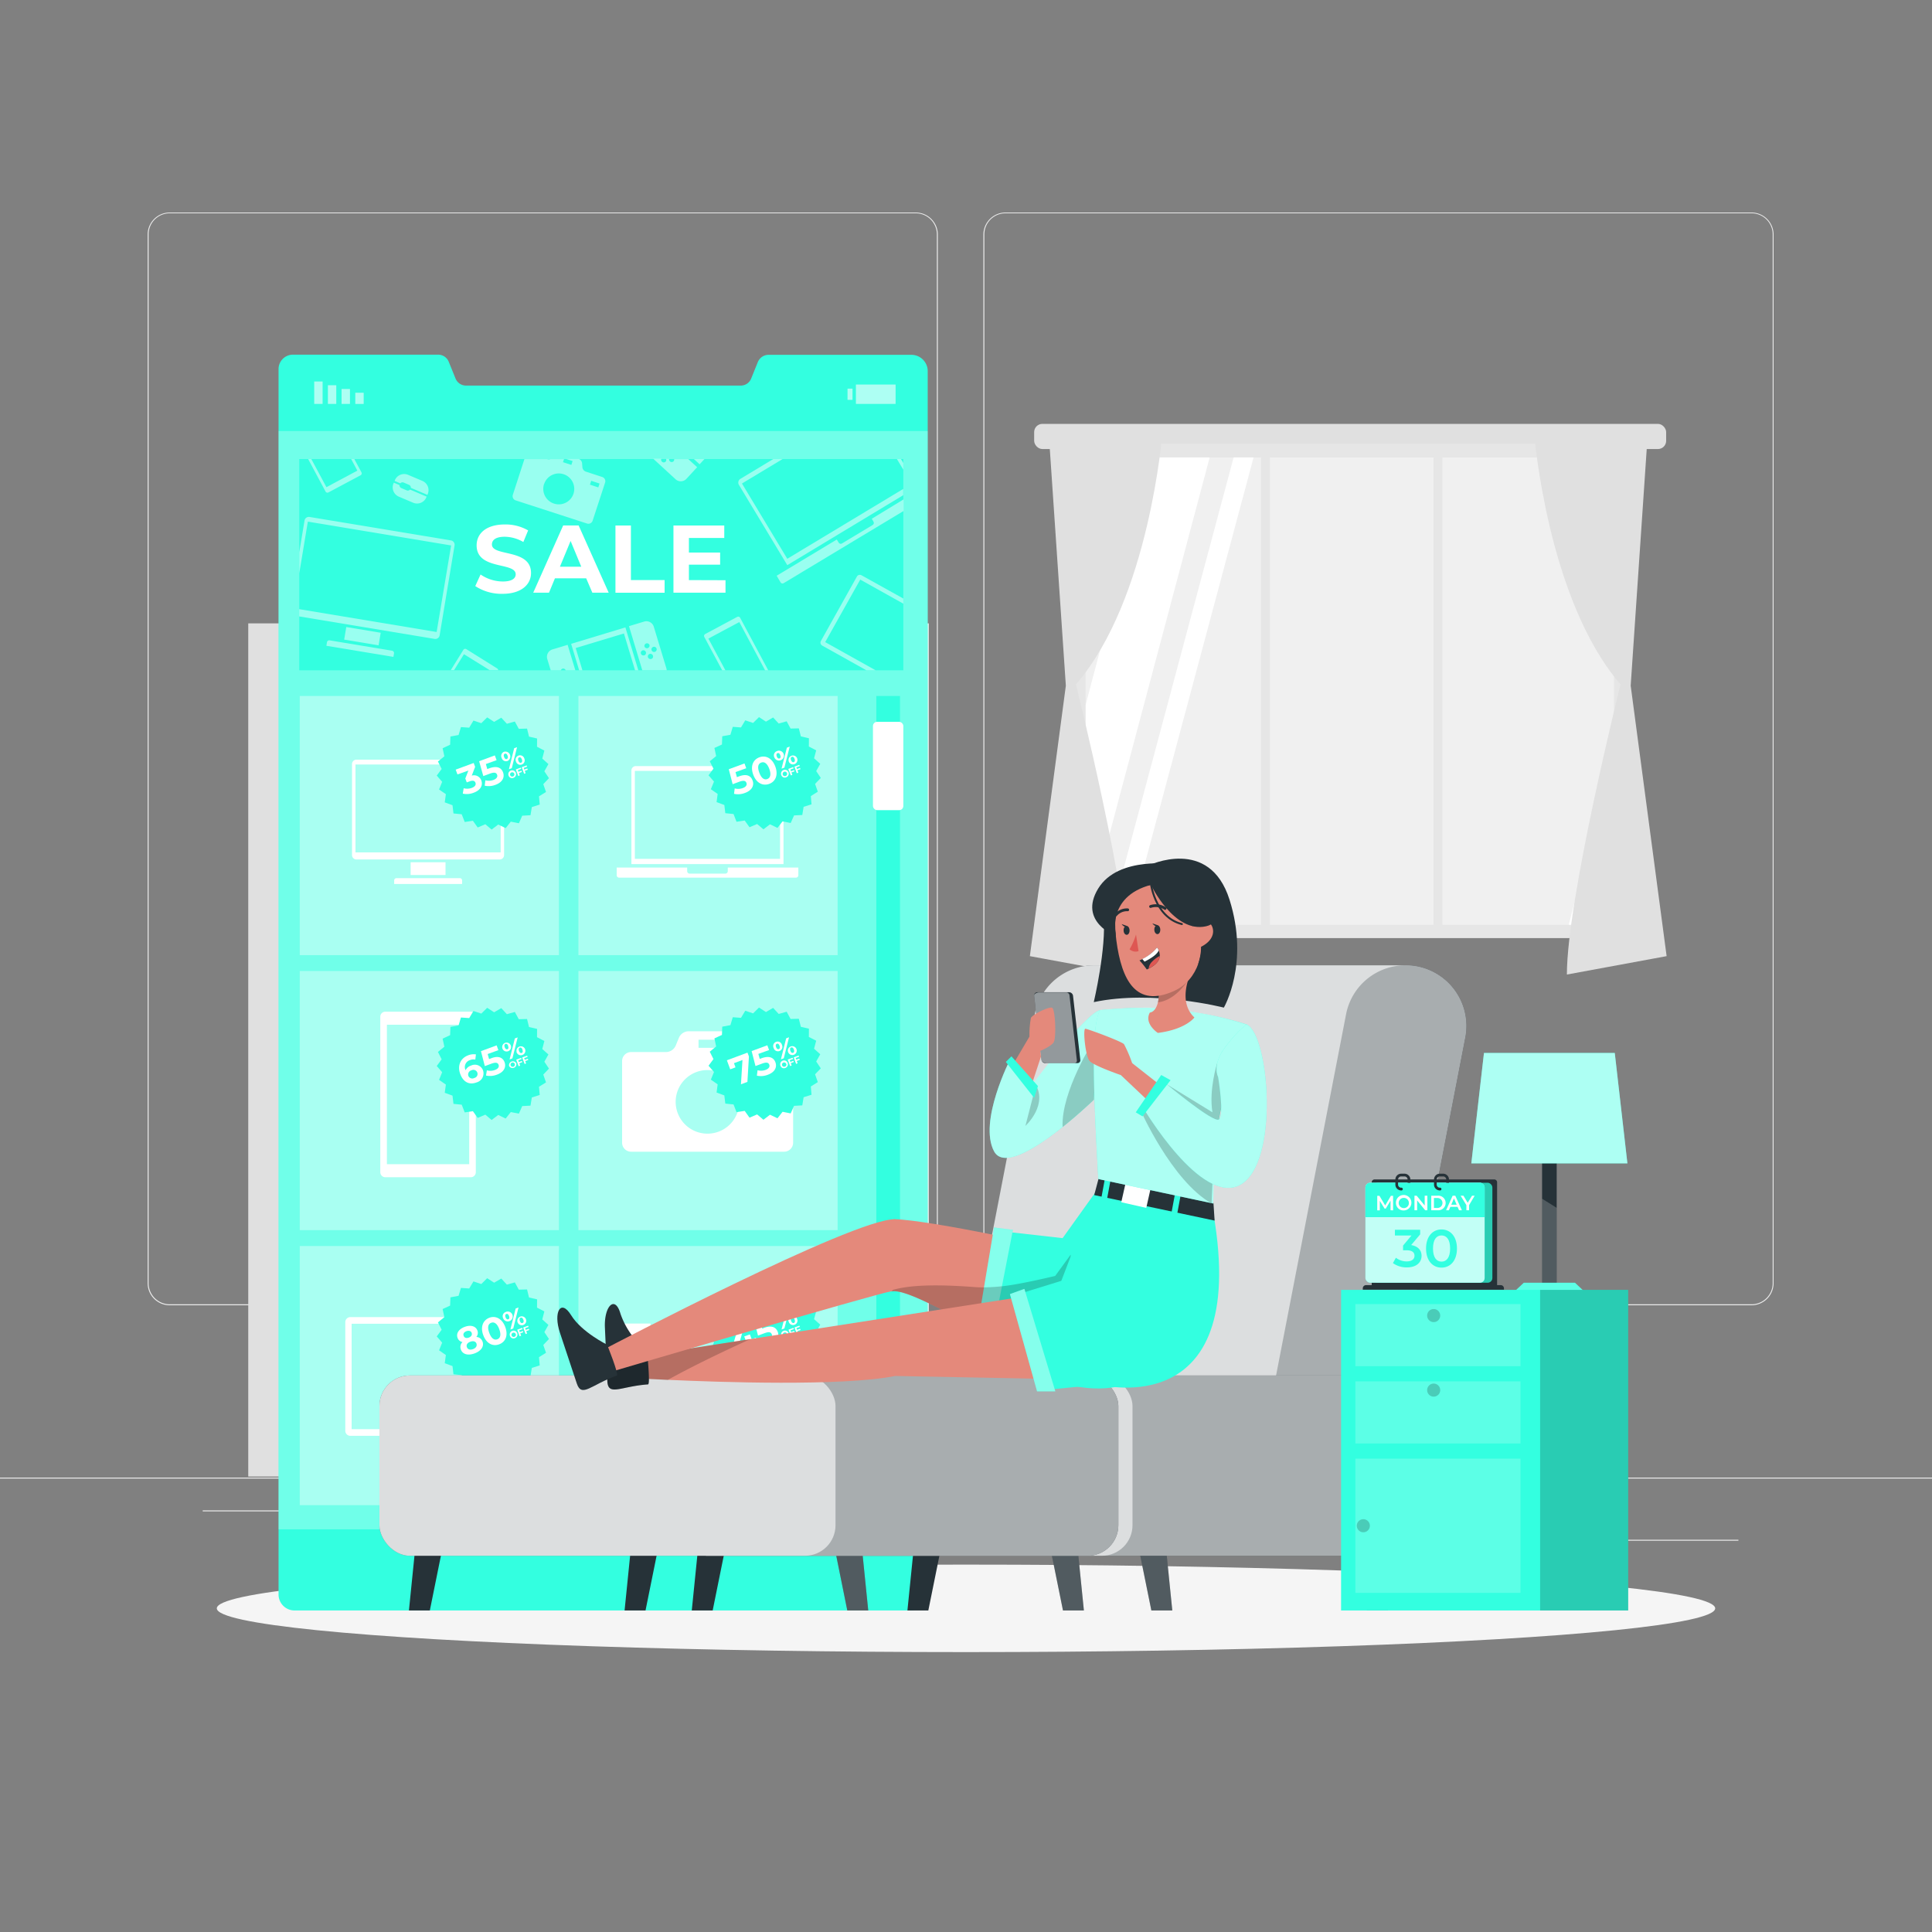 <svg xmlns="http://www.w3.org/2000/svg" viewBox="0 0 500 500"><rect x="0" y="0" width="500" height="500" fill="#808080" stroke="none"/><g id="freepik--background-complete--inject-9"><rect y="382.4" width="500" height="0.25" style="fill:#ebebeb"></rect><rect x="416.78" y="398.49" width="33.12" height="0.25" style="fill:#ebebeb"></rect><rect x="322.53" y="401.21" width="8.69" height="0.25" style="fill:#ebebeb"></rect><rect x="396.59" y="389.21" width="19.19" height="0.25" style="fill:#ebebeb"></rect><rect x="52.46" y="390.89" width="43.19" height="0.25" style="fill:#ebebeb"></rect><rect x="104.56" y="390.89" width="6.33" height="0.25" style="fill:#ebebeb"></rect><rect x="131.47" y="395.11" width="93.68" height="0.25" style="fill:#ebebeb"></rect><path d="M237,337.8H43.91a5.71,5.71,0,0,1-5.7-5.71V60.66A5.71,5.71,0,0,1,43.91,55H237a5.71,5.71,0,0,1,5.71,5.71V332.09A5.71,5.71,0,0,1,237,337.8ZM43.91,55.2a5.46,5.46,0,0,0-5.45,5.46V332.09a5.46,5.46,0,0,0,5.45,5.46H237a5.47,5.47,0,0,0,5.46-5.46V60.66A5.47,5.47,0,0,0,237,55.2Z" style="fill:#ebebeb"></path><path d="M453.31,337.8H260.21a5.72,5.72,0,0,1-5.71-5.71V60.66A5.72,5.72,0,0,1,260.21,55h193.1A5.71,5.71,0,0,1,459,60.66V332.09A5.71,5.71,0,0,1,453.31,337.8ZM260.21,55.2a5.47,5.47,0,0,0-5.46,5.46V332.09a5.47,5.47,0,0,0,5.46,5.46h193.1a5.47,5.47,0,0,0,5.46-5.46V60.66a5.47,5.47,0,0,0-5.46-5.46Z" style="fill:#ebebeb"></path><rect x="267.64" y="109.7" width="163.56" height="6.51" rx="2.12" style="fill:#e0e0e0"></rect><rect x="277.36" y="114.88" width="144.13" height="127.9" style="fill:#e6e6e6"></rect><rect x="280.97" y="118.39" width="136.73" height="120.95" style="fill:#f0f0f0"></rect><polygon points="313.06 118.39 280.97 239.08 280.97 182.37 297.91 118.39 313.06 118.39" style="fill:#fff"></polygon><polygon points="324.42 118.39 292.05 239.34 286.89 239.34 319.26 118.39 324.42 118.39" style="fill:#fff"></polygon><polygon points="417.7 194.71 417.7 214.04 411.15 239.34 405.98 239.34 417.7 194.71" style="fill:#fff"></polygon><rect x="326.35" y="116.22" width="2.3" height="125.83" style="fill:#e6e6e6"></rect><rect x="370.99" y="116.22" width="2.3" height="125.83" style="fill:#e6e6e6"></rect><path d="M397,111.78s3.32,43.28,22.39,65.33c0,0-13.89,55.69-13.88,75.1l25.81-4.76-9.3-70,4.45-65.65Z" style="fill:#e0e0e0"></path><path d="M300.85,111.78s-3.31,43.28-22.39,65.33c0,0,13.89,55.69,13.88,75.1l-25.81-4.76,9.31-70-4.45-65.65Z" style="fill:#e0e0e0"></path><rect x="90.16" y="161.33" width="150.21" height="220.23" style="fill:#f0f0f0"></rect><rect x="95.47" y="168.26" width="139.59" height="40.67" style="fill:#e0e0e0"></rect><rect x="95.47" y="174.85" width="7.93" height="34.09" style="fill:#ebebeb"></rect><rect x="133.81" y="174.85" width="7.93" height="34.09" style="fill:#ebebeb"></rect><rect x="180.29" y="174.42" width="7.93" height="34.09" transform="translate(-29.84 34.08) rotate(-9.78)" style="fill:#ebebeb"></rect><rect x="105.29" y="179.34" width="7.93" height="29.6" style="fill:#ebebeb"></rect><rect x="123.52" y="179.34" width="7.93" height="29.6" style="fill:#ebebeb"></rect><rect x="169.53" y="179.34" width="7.93" height="29.6" style="fill:#ebebeb"></rect><rect x="147.53" y="178.83" width="7.93" height="29.6" transform="translate(-38.39 37.47) rotate(-12.53)" style="fill:#ebebeb"></rect><rect x="116.12" y="173.15" width="3.96" height="35.78" style="fill:#ebebeb"></rect><rect x="163.28" y="173.15" width="3.96" height="35.78" style="fill:#ebebeb"></rect><rect x="95.47" y="215.38" width="139.59" height="40.67" transform="translate(330.53 471.43) rotate(180)" style="fill:#e0e0e0"></rect><rect x="227.13" y="221.96" width="7.93" height="34.09" transform="translate(462.19 478.01) rotate(180)" style="fill:#ebebeb"></rect><rect x="188.79" y="221.96" width="7.93" height="34.09" transform="translate(385.5 478.01) rotate(180)" style="fill:#ebebeb"></rect><rect x="142.31" y="221.54" width="7.93" height="34.09" transform="translate(249.9 498.54) rotate(-170.22)" style="fill:#ebebeb"></rect><rect x="217.3" y="226.45" width="7.93" height="29.6" transform="translate(442.54 482.5) rotate(180)" style="fill:#ebebeb"></rect><rect x="199.08" y="226.45" width="7.93" height="29.6" transform="translate(406.08 482.5) rotate(180)" style="fill:#ebebeb"></rect><rect x="153.07" y="226.45" width="7.93" height="29.6" transform="translate(314.07 482.5) rotate(180)" style="fill:#ebebeb"></rect><rect x="175.07" y="225.95" width="7.93" height="29.6" transform="translate(301.59 514.59) rotate(-167.47)" style="fill:#ebebeb"></rect><rect x="210.45" y="220.27" width="3.96" height="35.78" transform="translate(424.86 476.32) rotate(180)" style="fill:#ebebeb"></rect><rect x="163.28" y="220.27" width="3.96" height="35.78" transform="translate(330.53 476.32) rotate(180)" style="fill:#ebebeb"></rect><rect x="95.47" y="221.96" width="7.93" height="34.09" style="fill:#ebebeb"></rect><rect x="105.29" y="226.45" width="7.93" height="29.6" style="fill:#ebebeb"></rect><rect x="123.52" y="226.45" width="7.93" height="29.6" style="fill:#ebebeb"></rect><rect x="116.12" y="220.27" width="3.96" height="35.78" style="fill:#ebebeb"></rect><rect x="95.47" y="262.49" width="139.59" height="40.67" style="fill:#e0e0e0"></rect><rect x="175.59" y="269.08" width="7.93" height="34.09" style="fill:#ebebeb"></rect><rect x="222.07" y="268.65" width="7.93" height="34.09" transform="translate(-45.24 42.54) rotate(-9.78)" style="fill:#ebebeb"></rect><rect x="147.07" y="273.57" width="7.93" height="29.6" style="fill:#ebebeb"></rect><rect x="165.3" y="273.57" width="7.93" height="29.6" style="fill:#ebebeb"></rect><rect x="211.3" y="273.57" width="7.93" height="29.6" style="fill:#ebebeb"></rect><rect x="189.31" y="273.06" width="7.93" height="29.6" transform="translate(-57.84 48.78) rotate(-12.53)" style="fill:#ebebeb"></rect><rect x="157.89" y="267.38" width="3.96" height="35.78" style="fill:#ebebeb"></rect><rect x="205.06" y="267.38" width="3.96" height="35.78" style="fill:#ebebeb"></rect><rect x="130.84" y="268.65" width="7.93" height="34.09" transform="translate(-46.56 27.05) rotate(-9.78)" style="fill:#ebebeb"></rect><rect x="120.07" y="273.57" width="7.93" height="29.6" style="fill:#ebebeb"></rect><rect x="98.08" y="273.06" width="7.93" height="29.6" transform="translate(-60.01 28.99) rotate(-12.53)" style="fill:#ebebeb"></rect><rect x="113.83" y="267.38" width="3.96" height="35.78" style="fill:#ebebeb"></rect><rect x="64.24" y="161.33" width="25.91" height="220.8" transform="translate(154.4 543.46) rotate(180)" style="fill:#e0e0e0"></rect></g><g id="freepik--Shadow--inject-9"><ellipse id="freepik--path--inject-9" cx="250" cy="416.24" rx="193.89" ry="11.32" style="fill:#f5f5f5"></ellipse></g><g id="freepik--Interface--inject-9"><path d="M240.09,96.05V412.17a4.62,4.62,0,0,1-4.69,4.62H76.28a4.14,4.14,0,0,1-4.19-4.24V95.67a3.73,3.73,0,0,1,3.59-3.88h37.78a2.94,2.94,0,0,1,2.69,1.88l1.73,4.26a2.94,2.94,0,0,0,2.69,1.86H191.7A2.91,2.91,0,0,0,194.39,98l1.73-4.28a3,3,0,0,1,2.69-1.89H236A4.22,4.22,0,0,1,240.09,96.05Z" style="fill:#33FFE0"></path><rect x="72.09" y="111.54" width="168" height="284.25" style="fill:#fff;opacity:0.3;isolation:isolate"></rect><rect x="91.94" y="101.63" width="2.17" height="2.9" transform="translate(186.06 206.17) rotate(180)" style="fill:#fff;opacity:0.6;isolation:isolate"></rect><rect x="88.4" y="100.67" width="2.17" height="3.86" transform="translate(178.97 205.2) rotate(180)" style="fill:#fff;opacity:0.6;isolation:isolate"></rect><rect x="84.86" y="99.7" width="2.17" height="4.83" transform="translate(171.89 204.23) rotate(180)" style="fill:#fff;opacity:0.6;isolation:isolate"></rect><rect x="81.31" y="98.73" width="2.17" height="5.8" transform="translate(164.8 203.26) rotate(180)" style="fill:#fff;opacity:0.6;isolation:isolate"></rect><rect x="219.34" y="100.58" width="1.29" height="2.9" style="fill:#fff;opacity:0.6;isolation:isolate"></rect><rect x="221.51" y="99.52" width="10.27" height="5.01" transform="translate(453.29 204.05) rotate(180)" style="fill:#fff;opacity:0.6;isolation:isolate"></rect><rect x="77.58" y="180.12" width="67.07" height="67.07" style="fill:#fff;opacity:0.4"></rect><rect x="77.58" y="251.29" width="67.07" height="67.07" style="fill:#fff;opacity:0.4"></rect><rect x="149.7" y="251.29" width="67.07" height="67.07" style="fill:#fff;opacity:0.4"></rect><rect x="77.58" y="322.47" width="67.07" height="67.07" style="fill:#fff;opacity:0.4"></rect><rect x="149.7" y="180.12" width="67.07" height="67.07" style="fill:#fff;opacity:0.4"></rect><rect x="149.7" y="322.47" width="67.07" height="67.07" style="fill:#fff;opacity:0.4"></rect><rect x="226.79" y="180.12" width="6.13" height="209.42" style="fill:#33FFE0"></rect><rect x="225.92" y="186.81" width="7.86" height="22.85" rx="1.07" style="fill:#fff"></rect><rect x="77.45" y="118.8" width="156.33" height="54.67" style="fill:#33FFE0"></rect><path d="M129.33,196.6H92.24a1.14,1.14,0,0,0-1.14,1.14V221.3a1.14,1.14,0,0,0,1.14,1.13h37.09a1.14,1.14,0,0,0,1.13-1.13V197.74A1.14,1.14,0,0,0,129.33,196.6Zm.24,24H92V197.85h37.58Z" style="fill:#fff"></path><rect x="106.27" y="223.15" width="9.03" height="3.3" style="fill:#fff"></rect><path d="M119,227.26h-16.4a.6.6,0,0,0-.59.59v.93h17.58v-.93A.59.59,0,0,0,119,227.26Z" style="fill:#fff"></path><path d="M201.64,198.26H164.55a1.14,1.14,0,0,0-1.14,1.14v24.23h39.36V199.4A1.14,1.14,0,0,0,201.64,198.26Zm.24,24H164.3V199.5h37.58Z" style="fill:#fff"></path><path d="M188.35,224.52v.94a.63.63,0,0,1-.63.63h-9.25a.63.63,0,0,1-.63-.63v-.94H159.6v2a.62.62,0,0,0,.61.61H206a.61.61,0,0,0,.61-.61v-2Z" style="fill:#fff"></path><path d="M123,151.68l1.37-3a10.27,10.27,0,0,0,5.74,1.81c2.38,0,3.35-.8,3.35-1.86,0-3.26-10.11-1-10.11-7.49,0-3,2.38-5.41,7.33-5.41a11.67,11.67,0,0,1,6,1.54l-1.24,3a9.82,9.82,0,0,0-4.82-1.36c-2.39,0-3.31.89-3.31,2,0,3.2,10.12,1,10.12,7.38,0,2.91-2.42,5.39-7.39,5.39A12.41,12.41,0,0,1,123,151.68Z" style="fill:#fff"></path><path d="M151.7,149.66h-8.08l-1.54,3.73H138l7.75-17.4h4l7.78,17.4h-4.23Zm-1.27-3L147.67,140l-2.76,6.66Z" style="fill:#fff"></path><path d="M159.28,136h4v14.12H172v3.28H159.28Z" style="fill:#fff"></path><path d="M187.76,150.16v3.23H174.29V136h13.15v3.23h-9.15V143h8.08v3.13h-8.08v4Z" style="fill:#fff"></path><path d="M121.84,261.82H99.72a1.3,1.3,0,0,0-1.3,1.3v40.25a1.3,1.3,0,0,0,1.3,1.3h22.12a1.3,1.3,0,0,0,1.3-1.3V263.12A1.3,1.3,0,0,0,121.84,261.82Zm-.41,39.47h-21.3V265.2h21.3Z" style="fill:#fff"></path><path d="M130.91,340.87H90.66a1.3,1.3,0,0,0-1.3,1.3V370.3a1.3,1.3,0,0,0,1.3,1.29h40.25a1.29,1.29,0,0,0,1.29-1.29V342.17A1.3,1.3,0,0,0,130.91,340.87Zm-.35,29H91V342.59h39.56Z" style="fill:#fff"></path><path d="M202.89,272.27h-9a2.76,2.76,0,0,1-2.54-1.69l-.83-2a2.75,2.75,0,0,0-2.54-1.69h-9.73a2.76,2.76,0,0,0-2.55,1.69l-.82,2a2.77,2.77,0,0,1-2.55,1.69h-9A2.33,2.33,0,0,0,161,274.6v21.13a2.33,2.33,0,0,0,2.33,2.33h39.6a2.33,2.33,0,0,0,2.33-2.33V274.6A2.33,2.33,0,0,0,202.89,272.27Zm-22.11-3.19h4.63v2.09h-4.63Zm2.31,24.31a8.23,8.23,0,1,1,8.23-8.22A8.22,8.22,0,0,1,183.09,293.39ZM202.53,278H197.9v-2.1h4.63Z" style="fill:#fff"></path><path d="M170.09,342.58v27.07h26V342.58Zm24.56,24.61H171.54V345h23.11Z" style="fill:#fff"></path><path d="M205.06,342.54h-7.23v27.15h7.23a3.6,3.6,0,0,0,3.59-3.6v-20A3.59,3.59,0,0,0,205.06,342.54Zm-4.45,14.82a1.2,1.2,0,0,1,0-2.39,1.2,1.2,0,1,1,0,2.39Zm2.53-5a1.2,1.2,0,1,1-1.2,1.2A1.19,1.19,0,0,1,203.14,352.34Zm.1,7.55a1.2,1.2,0,1,1,1.2-1.2A1.19,1.19,0,0,1,203.24,359.89Zm2.53-2.63a1.2,1.2,0,1,1,0-2.39,1.2,1.2,0,0,1,0,2.39Z" style="fill:#fff"></path><path d="M161.13,342.54a3.6,3.6,0,0,0-3.6,3.59v20a3.6,3.6,0,0,0,3.6,3.6h7.23V342.54Zm-.71,14.82a1.2,1.2,0,1,1,1.2-1.19A1.19,1.19,0,0,1,160.42,357.36Zm2.52-5a1.2,1.2,0,1,1,0,2.39,1.2,1.2,0,0,1,0-2.39Zm.11,7.55a1.2,1.2,0,1,1,0-2.39,1.2,1.2,0,0,1,0,2.39Zm2.52-2.63a1.2,1.2,0,1,1,1.2-1.2A1.19,1.19,0,0,1,165.57,357.26Z" style="fill:#fff"></path><polygon points="122.53 186.48 124.56 187.16 126.08 185.66 127.88 186.82 129.73 185.74 131.18 187.31 133.24 186.73 134.26 188.62 136.4 188.56 136.91 190.64 139 191.12 138.98 193.26 140.88 194.25 140.34 196.32 141.93 197.74 140.88 199.61 142.07 201.39 140.6 202.94 141.31 204.96 139.49 206.09 139.68 208.22 137.64 208.87 137.29 210.98 135.15 211.1 134.29 213.06 132.19 212.64 130.87 214.32 128.94 213.39 127.23 214.69 125.6 213.31 123.63 214.15 122.38 212.41 120.27 212.73 119.49 210.73 117.36 210.52 117.11 208.39 115.1 207.65 115.39 205.53 113.63 204.32 114.43 202.33 113.03 200.72 114.3 199 113.34 197.08 115 195.73 114.55 193.64 116.49 192.74 116.57 190.6 118.68 190.22 119.29 188.17 121.43 188.32 122.53 186.48" style="fill:#33FFE0"></polygon><path d="M124.57,202c.41,1.12-.07,2.47-2,3.16a4.81,4.81,0,0,1-2.8.23L120,204a3.51,3.51,0,0,0,2.12-.1c.77-.29,1.13-.78.93-1.32s-.67-.68-1.55-.35l-.7.25-.38-1,.8-2.06-2.83,1-.46-1.24,4.66-1.72.37,1-.87,2.27A2,2,0,0,1,124.57,202Z" style="fill:#fff"></path><path d="M130.19,199.89c.44,1.18-.05,2.52-1.95,3.22a4.88,4.88,0,0,1-2.8.23l.17-1.4a3.51,3.51,0,0,0,2.12-.1c.77-.29,1.12-.79.92-1.33s-.66-.74-1.87-.29l-1.7.63L124,197l4.06-1.5.46,1.23-2.78,1,.36,1.3.55-.2C128.65,198.11,129.76,198.71,130.19,199.89Z" style="fill:#fff"></path><path d="M129.83,196.14a1.15,1.15,0,0,1,.64-1.59,1.28,1.28,0,0,1,.88,2.39A1.16,1.16,0,0,1,129.83,196.14Zm1.53-.56c-.17-.47-.43-.62-.7-.52s-.37.39-.2.85.44.62.7.52S131.53,196,131.36,195.58Zm1.71-1.94.74-.27-1.36,5.43-.74.28Zm.47,3.46a1.15,1.15,0,1,1,2.15-.8,1.15,1.15,0,1,1-2.15.8Zm1.52-.57c-.17-.45-.43-.62-.7-.52s-.37.39-.2.86.44.62.7.52S135.23,197,135.06,196.53Z" style="fill:#fff"></path><path d="M131.64,200.77a1,1,0,1,1,1.25.53A.94.94,0,0,1,131.64,200.77Zm1.45-.54a.56.56,0,1,0-1.05.39.56.56,0,1,0,1.05-.39Z" style="fill:#fff"></path><path d="M134,199.3l.17.45.78-.29.12.31-.79.29.23.62-.39.14-.63-1.69,1.28-.47.12.31Z" style="fill:#fff"></path><path d="M135.53,198.73l.16.44.78-.29.12.32-.78.29.23.62-.4.14-.62-1.69,1.28-.47.11.31Z" style="fill:#fff"></path><polygon points="122.53 261.64 124.56 262.32 126.08 260.82 127.88 261.98 129.73 260.9 131.18 262.47 133.24 261.89 134.26 263.77 136.4 263.72 136.91 265.8 139 266.28 138.98 268.42 140.88 269.41 140.34 271.48 141.93 272.9 140.88 274.77 142.07 276.55 140.6 278.1 141.31 280.12 139.49 281.25 139.68 283.38 137.64 284.02 137.29 286.14 135.15 286.25 134.29 288.21 132.19 287.8 130.87 289.48 128.94 288.55 127.23 289.85 125.6 288.47 123.63 289.31 122.38 287.57 120.27 287.89 119.49 285.89 117.36 285.68 117.11 283.55 115.1 282.81 115.39 280.69 113.63 279.47 114.43 277.49 113.03 275.88 114.3 274.15 113.34 272.24 115 270.89 114.55 268.8 116.49 267.9 116.57 265.76 118.68 265.38 119.29 263.33 121.43 263.48 122.53 261.64" style="fill:#33FFE0"></polygon><path d="M125,277a2.43,2.43,0,0,1-1.7,3.14c-1.84.68-3.4-.05-4.19-2.2s.06-4.09,2.06-4.83a3.89,3.89,0,0,1,2-.23l-.16,1.34a2.27,2.27,0,0,0-1.36.13,1.87,1.87,0,0,0-1.16,2.62,2.37,2.37,0,0,1,1.42-1.2A2.25,2.25,0,0,1,125,277Zm-1.46.62A1.08,1.08,0,0,0,122,277a1.12,1.12,0,0,0-.79,1.43,1.09,1.09,0,0,0,1.54.55A1.07,1.07,0,0,0,123.53,277.58Z" style="fill:#fff"></path><path d="M130.58,274.9c.44,1.18-.05,2.53-2,3.23a4.88,4.88,0,0,1-2.8.22L126,277a3.33,3.33,0,0,0,2.11-.1c.77-.28,1.13-.78.93-1.32s-.66-.74-1.87-.3l-1.7.63-1-3.87,4.06-1.5.45,1.24-2.77,1,.36,1.31.54-.2C129,273.13,130.15,273.72,130.58,274.9Z" style="fill:#fff"></path><path d="M130,271.25a1.15,1.15,0,1,1,1.52.8A1.14,1.14,0,0,1,130,271.25Zm1.53-.56c-.17-.47-.44-.62-.71-.52s-.37.4-.2.85.44.62.71.52S131.66,271.15,131.49,270.69Zm1.71-1.94.73-.27-1.36,5.43-.73.28Zm.46,3.46a1.15,1.15,0,1,1,1.52.8A1.15,1.15,0,0,1,133.66,272.21Zm1.53-.56c-.17-.46-.44-.63-.71-.52s-.37.39-.2.85.44.62.71.52S135.36,272.11,135.19,271.65Z" style="fill:#fff"></path><path d="M131.76,275.88a1,1,0,0,1,1.86-.68,1,1,0,0,1-1.86.68Zm1.46-.54a.56.56,0,1,0-1.06.39.56.56,0,1,0,1.06-.39Z" style="fill:#fff"></path><path d="M134.11,274.41l.16.45.79-.29.11.31-.78.29.23.62-.4.14-.62-1.69,1.28-.47.11.31Z" style="fill:#fff"></path><path d="M135.65,273.84l.17.45.78-.29.12.31-.79.29.23.62-.39.14-.63-1.69,1.28-.47.12.31Z" style="fill:#fff"></path><polygon points="192.87 261.58 194.9 262.26 196.43 260.75 198.23 261.92 200.08 260.84 201.53 262.41 203.59 261.83 204.6 263.71 206.74 263.66 207.26 265.74 209.35 266.22 209.33 268.36 211.23 269.34 210.68 271.41 212.28 272.84 211.23 274.71 212.42 276.49 210.94 278.03 211.65 280.05 209.84 281.18 210.02 283.32 207.98 283.96 207.63 286.07 205.5 286.19 204.63 288.15 202.53 287.73 201.21 289.41 199.28 288.49 197.58 289.79 195.94 288.41 193.97 289.25 192.73 287.5 190.61 287.82 189.84 285.83 187.71 285.61 187.46 283.49 185.45 282.75 185.73 280.63 183.97 279.41 184.78 277.43 183.37 275.81 184.64 274.09 183.69 272.18 185.34 270.82 184.89 268.73 186.84 267.84 186.92 265.7 189.03 265.31 189.64 263.26 191.77 263.41 192.87 261.58" style="fill:#33FFE0"></polygon><path d="M193.45,272.42l.37,1-.39,6.57-1.67.62.39-6.28-2.2.82.4,1.08-1.37.51-.86-2.34Z" style="fill:#fff"></path><path d="M200.68,274.93c.44,1.18-.05,2.52-2,3.23a4.87,4.87,0,0,1-2.8.22l.18-1.4a3.49,3.49,0,0,0,2.11-.1c.77-.29,1.12-.79.92-1.33s-.66-.74-1.87-.29l-1.7.63-1-3.87,4.06-1.5.46,1.23-2.78,1,.36,1.3.54-.2C199.14,273.15,200.25,273.75,200.68,274.93Z" style="fill:#fff"></path><path d="M200.22,271.22a1.15,1.15,0,0,1,.64-1.59,1.13,1.13,0,0,1,1.51.8,1.15,1.15,0,1,1-2.15.79Zm1.53-.57c-.17-.46-.43-.62-.7-.52s-.37.4-.2.86.44.62.7.52S201.92,271.12,201.75,270.65Zm1.71-1.93.74-.27-1.36,5.43-.74.27Zm.47,3.46a1.15,1.15,0,1,1,1.51.8A1.16,1.16,0,0,1,203.93,272.18Zm1.52-.57c-.17-.46-.43-.62-.7-.52s-.37.39-.2.86.44.62.7.52S205.62,272.07,205.45,271.61Z" style="fill:#fff"></path><path d="M202,275.85a1,1,0,1,1,1.25.53A.93.93,0,0,1,202,275.85Zm1.45-.54a.56.56,0,1,0-.32.74A.55.55,0,0,0,203.48,275.31Z" style="fill:#fff"></path><path d="M204.37,274.38l.17.44.78-.29.12.32-.79.29.23.61-.39.15-.63-1.69,1.28-.47.12.31Z" style="fill:#fff"></path><path d="M205.92,273.81l.16.44.78-.29.12.32-.78.29.22.61-.39.15-.62-1.69,1.28-.48.11.32Z" style="fill:#fff"></path><polygon points="122.53 331.63 124.56 332.31 126.08 330.8 127.88 331.96 129.73 330.89 131.18 332.46 133.24 331.88 134.26 333.76 136.4 333.71 136.91 335.79 139 336.27 138.98 338.41 140.88 339.39 140.34 341.46 141.93 342.89 140.88 344.75 142.07 346.53 140.6 348.08 141.31 350.1 139.49 351.23 139.68 353.37 137.64 354.01 137.29 356.12 135.15 356.24 134.29 358.2 132.19 357.78 130.87 359.46 128.94 358.54 127.23 359.84 125.6 358.46 123.63 359.3 122.38 357.55 120.27 357.87 119.49 355.88 117.36 355.66 117.11 353.54 115.1 352.8 115.39 350.68 113.63 349.46 114.43 347.48 113.03 345.86 114.3 344.14 113.34 342.23 115 340.87 114.55 338.78 116.49 337.89 116.57 335.75 118.68 335.36 119.29 333.31 121.43 333.46 122.53 331.63" style="fill:#33FFE0"></polygon><path d="M124.87,347.18c.47,1.25-.36,2.46-2.05,3.08s-3.09.25-3.55-1a1.8,1.8,0,0,1,.42-1.94,1.63,1.63,0,0,1-1.27-1.08c-.43-1.17.34-2.29,1.85-2.85s2.85-.22,3.28.95a1.66,1.66,0,0,1-.27,1.66A1.79,1.79,0,0,1,124.87,347.18ZM120,345.73c.18.5.7.67,1.32.44s.93-.7.75-1.21-.73-.68-1.36-.45S119.78,345.21,120,345.73Zm3.32,2c-.22-.59-.84-.77-1.61-.49s-1.1.82-.88,1.41.83.78,1.59.5S123.52,348.3,123.3,347.71Z" style="fill:#fff"></path><path d="M125.06,345.52c-.81-2.19,0-3.89,1.58-4.49s3.31.19,4.12,2.39.07,3.88-1.58,4.49S125.87,347.72,125.06,345.52Zm4.15-1.53c-.55-1.51-1.32-1.94-2.09-1.66s-1.06,1.11-.5,2.62,1.32,1.94,2.08,1.66S129.77,345.5,129.21,344Z" style="fill:#fff"></path><path d="M130.21,341.15a1.16,1.16,0,0,1,.64-1.6,1.28,1.28,0,1,1-.64,1.6Zm1.53-.57c-.17-.46-.43-.62-.7-.52s-.37.4-.2.85.44.62.7.53S131.91,341.05,131.74,340.58Zm1.71-1.93.74-.28-1.36,5.44-.74.27Zm.47,3.45a1.15,1.15,0,1,1,1.51.8A1.14,1.14,0,0,1,133.92,342.1Zm1.52-.56c-.17-.46-.43-.62-.7-.52s-.37.39-.2.85.44.62.7.52S135.61,342,135.44,341.54Z" style="fill:#fff"></path><path d="M132,345.77a1,1,0,1,1,1.25.54A.94.94,0,0,1,132,345.77Zm1.45-.54a.56.56,0,1,0-.32.74A.54.54,0,0,0,133.47,345.23Z" style="fill:#fff"></path><path d="M134.36,344.3l.17.45.78-.29.12.31-.79.29.23.62-.39.15-.63-1.7,1.28-.47.12.31Z" style="fill:#fff"></path><path d="M135.91,343.73l.16.45.78-.29.12.31-.78.29.22.62-.39.14-.62-1.69,1.28-.47.11.31Z" style="fill:#fff"></path><polygon points="192.87 186.42 194.9 187.1 196.43 185.59 198.23 186.76 200.08 185.68 201.53 187.25 203.59 186.67 204.6 188.55 206.74 188.5 207.26 190.58 209.35 191.06 209.33 193.2 211.23 194.19 210.68 196.25 212.28 197.68 211.23 199.55 212.42 201.33 210.94 202.88 211.65 204.89 209.84 206.03 210.02 208.16 207.98 208.8 207.63 210.92 205.5 211.03 204.63 212.99 202.53 212.57 201.21 214.26 199.28 213.33 197.58 214.63 195.94 213.25 193.97 214.09 192.73 212.35 190.61 212.67 189.84 210.67 187.71 210.45 187.46 208.33 185.45 207.59 185.73 205.47 183.97 204.25 184.78 202.27 183.37 200.65 184.64 198.93 183.69 197.02 185.34 195.67 184.89 193.57 186.84 192.68 186.92 190.54 189.03 190.16 189.64 188.1 191.77 188.26 192.87 186.42" style="fill:#33FFE0"></polygon><path d="M194.77,202c.44,1.17-.05,2.52-2,3.22a4.87,4.87,0,0,1-2.8.22l.17-1.4a3.37,3.37,0,0,0,2.12-.1c.77-.28,1.12-.78.92-1.32s-.66-.74-1.87-.3l-1.7.63-1-3.87,4.06-1.5.46,1.24-2.78,1,.36,1.31.54-.2C193.23,200.18,194.34,200.78,194.77,202Z" style="fill:#fff"></path><path d="M194.94,200.49c-.81-2.2-.05-3.89,1.58-4.5s3.32.2,4.13,2.39.06,3.89-1.58,4.49S195.75,202.68,194.94,200.49ZM199.1,199c-.56-1.51-1.33-1.94-2.1-1.65s-1.06,1.1-.5,2.61,1.32,1.94,2.08,1.66S199.65,200.46,199.1,199Z" style="fill:#fff"></path><path d="M200.4,196a1.16,1.16,0,0,1,.64-1.6,1.28,1.28,0,1,1-.64,1.6Zm1.53-.57c-.17-.46-.43-.62-.7-.52s-.37.4-.2.86.44.61.71.52S202.11,195.9,201.93,195.43Zm1.71-1.93.74-.28L203,198.66l-.74.27Zm.47,3.45a1.15,1.15,0,1,1,1.51.8A1.14,1.14,0,0,1,204.11,197Zm1.52-.56c-.17-.46-.43-.62-.7-.52s-.37.39-.2.85.44.62.7.52S205.8,196.85,205.63,196.39Z" style="fill:#fff"></path><path d="M202.21,200.62a1,1,0,1,1,1.25.54A.94.94,0,0,1,202.21,200.62Zm1.45-.54a.54.54,0,0,0-.72-.34.58.58,0,1,0,.72.34Z" style="fill:#fff"></path><path d="M204.55,199.15l.17.45.78-.29.12.31-.79.29.23.62-.39.15L204,199l1.28-.47.12.31Z" style="fill:#fff"></path><path d="M206.1,198.58l.16.45.78-.29.12.31-.78.29.23.62-.4.14-.62-1.69,1.28-.47.11.31Z" style="fill:#fff"></path><polygon points="192.87 331.56 194.9 332.24 196.43 330.74 198.23 331.9 200.08 330.82 201.53 332.4 203.59 331.81 204.6 333.7 206.74 333.64 207.26 335.72 209.35 336.2 209.33 338.34 211.23 339.33 210.68 341.4 212.28 342.82 211.23 344.69 212.42 346.47 210.94 348.02 211.65 350.04 209.84 351.17 210.02 353.3 207.98 353.95 207.63 356.06 205.5 356.18 204.63 358.14 202.53 357.72 201.21 359.4 199.28 358.47 197.58 359.77 195.94 358.39 193.97 359.23 192.73 357.49 190.61 357.81 189.84 355.81 187.71 355.6 187.46 353.47 185.45 352.73 185.73 350.61 183.97 349.4 184.78 347.41 183.37 345.8 184.64 344.08 183.69 342.16 185.34 340.81 184.89 338.72 186.84 337.82 186.92 335.68 189.03 335.3 189.64 333.25 191.77 333.4 192.87 331.56" style="fill:#33FFE0"></polygon><path d="M196.08,347.41l-1.09.4.52,1.39-1.51.56-.51-1.4-3.58,1.32-.39-1,1.58-5.38,1.62-.6-1.43,5.08,1.78-.66-.46-1.25,1.46-.53.46,1.24,1.08-.4Z" style="fill:#fff"></path><path d="M201.28,344.69c.44,1.18-.05,2.53-1.95,3.23a4.87,4.87,0,0,1-2.8.22l.17-1.4a3.37,3.37,0,0,0,2.12-.1c.77-.28,1.12-.78.92-1.32s-.66-.74-1.87-.3l-1.7.63-1-3.87,4.06-1.5.46,1.24-2.78,1,.36,1.31.54-.2C199.74,342.92,200.85,343.52,201.28,344.69Z" style="fill:#fff"></path><path d="M200.42,341.13a1.15,1.15,0,1,1,1.52.8A1.15,1.15,0,0,1,200.42,341.13Zm1.53-.56c-.17-.47-.43-.62-.7-.52s-.37.39-.2.85.44.62.7.52S202.12,341,202,340.57Zm1.71-1.94.74-.27L203,343.79l-.74.28Zm.47,3.46a1.15,1.15,0,1,1,2.15-.8,1.15,1.15,0,1,1-2.15.8Zm1.52-.57c-.17-.45-.43-.62-.7-.52s-.37.4-.2.86.44.62.7.52S205.82,342,205.65,341.52Z" style="fill:#fff"></path><path d="M202.23,345.76a1,1,0,1,1,1.25.53A.94.94,0,0,1,202.23,345.76Zm1.45-.54a.54.54,0,0,0-.72-.35.58.58,0,1,0,.72.35Z" style="fill:#fff"></path><path d="M204.57,344.29l.17.45.78-.29.12.31-.79.29.23.62-.39.14-.63-1.69,1.28-.47.12.31Z" style="fill:#fff"></path><path d="M206.12,343.72l.16.45.78-.29.12.31-.78.29.23.62-.4.14-.62-1.69,1.28-.47.11.31Z" style="fill:#fff"></path><path d="M113.78,164.41l3.86-23.24a1.14,1.14,0,0,0-.93-1.31l-36.59-6.07a1.13,1.13,0,0,0-1.31.93l-1.36,8.21v5.44L79.67,135l37.08,6.16L113,163.56l-35.57-5.91v1.88l35,5.81A1.13,1.13,0,0,0,113.78,164.41Z" style="fill:#fff;opacity:0.5"></path><rect x="92.15" y="160.13" width="3.3" height="9.03" transform="translate(-83.99 230.2) rotate(-80.57)" style="fill:#fff;opacity:0.5"></rect><path d="M101.48,168.41,85.3,165.72a.6.6,0,0,0-.68.49l-.15.92L101.81,170l.16-.92A.6.6,0,0,0,101.48,168.41Z" style="fill:#fff;opacity:0.5"></path><path d="M191.24,125.5l12.51,20.76,30-18.1v-1.62l-30,18.07-11.73-19.48,10.51-6.33h-2.41l-8.53,5.14A1.14,1.14,0,0,0,191.24,125.5Z" style="fill:#fff;opacity:0.5"></path><polygon points="233.78 119.83 233.16 118.8 232.12 118.8 233.78 121.55 233.78 119.83" style="fill:#fff;opacity:0.5"></polygon><path d="M226.05,135a.63.63,0,0,1-.21.87l-7.93,4.77a.62.62,0,0,1-.86-.21l-.49-.8L201,149l1,1.7a.59.59,0,0,0,.83.21l31-18.66v-3l-8.21,5Z" style="fill:#fff;opacity:0.5"></path><path d="M190.81,159.64l-8.31,4.45a.56.56,0,0,0-.23.75l4.63,8.63h.83l-4.4-8.2,8-4.28L198,173.47h.82l-7.28-13.6A.55.55,0,0,0,190.81,159.64Z" style="fill:#fff;opacity:0.5"></path><path d="M85,127.44,93.32,123a.56.56,0,0,0,.23-.75L91.7,118.8h-.82l1.6,3-8,4.28-3.91-7.28h-.82l4.5,8.41A.56.56,0,0,0,85,127.44Z" style="fill:#fff;opacity:0.5"></path><path d="M128.68,173l-8-5a.55.55,0,0,0-.76.18l-3.26,5.25h.86l2.55-4.12,6.65,4.12h2.22A.55.55,0,0,0,128.68,173Z" style="fill:#fff;opacity:0.5"></path><path d="M221.79,149.17l-9.34,16.71a.87.87,0,0,0,.34,1.2l11.43,6.39h2.39l-13.05-7.29L222.63,150l11.15,6.23v-1.33l-10.79-6A.88.88,0,0,0,221.79,149.17Z" style="fill:#fff;opacity:0.5"></path><path d="M133.43,129.49l18.49,6a1.15,1.15,0,0,0,1.45-.73l3.23-9.87a1.14,1.14,0,0,0-.73-1.44l-4.22-1.38a1.36,1.36,0,0,1-.93-1.18l-.08-1a1.35,1.35,0,0,0-.78-1.1h-3.31l1.64.53-.32,1-2.17-.71.27-.8h-3.51a1.33,1.33,0,0,1-.88,0l-.07,0h-5.79l-3,9.25A1.14,1.14,0,0,0,133.43,129.49ZM153,124.43l2.16.71-.32,1-2.16-.71Zm-12.17.81a4,4,0,1,1,2.58,5.1A4,4,0,0,1,140.81,125.24Z" style="fill:#fff;opacity:0.5"></path><polygon points="147.81 166.62 149.88 173.47 150.73 173.47 148.99 167.71 161.47 163.94 164.35 173.47 165.2 173.47 161.85 162.37 147.81 166.62" style="fill:#fff;opacity:0.5"></polygon><path d="M172.47,173l-3.26-10.77a2,2,0,0,0-2.53-1.36l-3.9,1.18,3.44,11.4h6.33A3.54,3.54,0,0,0,172.47,173Zm-5.77-3.4a.67.67,0,1,1,.45-.84A.67.67,0,0,1,166.7,169.62Zm.09-2.28a.68.68,0,0,1,1.3-.39.68.68,0,0,1-1.3.39Zm1.74,3.21a.67.67,0,1,1-.39-1.29.68.68,0,0,1,.84.45A.66.66,0,0,1,168.53,170.55Zm.94-1.83a.66.66,0,0,1-.84-.45.67.67,0,0,1,.45-.84.67.67,0,0,1,.39,1.29Z" style="fill:#fff;opacity:0.5"></path><path d="M143,168.06a2,2,0,0,0-1.36,2.52l.88,2.89h2.63a.69.69,0,0,1,.43-.42.68.68,0,0,1,.82.42h2.5l-2-6.59Z" style="fill:#fff;opacity:0.5"></path><polygon points="182.31 118.8 179.57 118.8 181.06 120.16 182.31 118.8" style="fill:#fff;opacity:0.5"></polygon><path d="M177.66,123.91l2.76-3-2.3-2.1h-3.65a.67.67,0,0,1-.16.58.68.68,0,0,1-.95,0,.66.66,0,0,1-.19-.62h-.79a.67.67,0,0,1-.12.71.68.68,0,0,1-.95,0,.67.67,0,0,1-.16-.75h-2.08L174.8,124A2,2,0,0,0,177.66,123.91Z" style="fill:#fff;opacity:0.5"></path><path d="M105.25,126.9l-1.4-.59a.78.78,0,0,1-.46-.77l-1.47-.63-.08.2a2.61,2.61,0,0,0,1.37,3.42l3.7,1.57a2.6,2.6,0,0,0,3.42-1.37l.08-.2-4.29-1.83A.75.75,0,0,1,105.25,126.9Z" style="fill:#fff;opacity:0.5"></path><path d="M109.32,124.46l-3.7-1.57a2.6,2.6,0,0,0-3.42,1.37l-.08.2,1.47.63a.77.77,0,0,1,.87-.21l1.4.6a.78.78,0,0,1,.46.77l4.29,1.82.08-.19A2.6,2.6,0,0,0,109.32,124.46Z" style="fill:#fff;opacity:0.5"></path></g><g id="freepik--Character--inject-9"><polygon points="184.44 416.79 179.03 416.79 180.86 398.71 188.1 398.71 184.44 416.79" style="fill:#263238"></polygon><polygon points="240.25 416.79 234.84 416.79 236.67 398.71 243.91 398.71 240.25 416.79" style="fill:#263238"></polygon><polygon points="275.1 416.79 280.51 416.79 278.68 398.71 271.44 398.71 275.1 416.79" style="fill:#263238"></polygon><polygon points="219.28 416.79 224.7 416.79 222.87 398.71 215.63 398.71 219.28 416.79" style="fill:#263238"></polygon><polygon points="353.79 416.79 359.2 416.79 357.37 398.71 350.13 398.71 353.79 416.79" style="fill:#263238"></polygon><polygon points="297.97 416.79 303.39 416.79 301.56 398.71 294.31 398.71 297.97 416.79" style="fill:#263238"></polygon><polygon points="275.1 416.79 280.51 416.79 278.68 398.71 271.44 398.71 275.1 416.79" style="fill:#fff;opacity:0.2;isolation:isolate"></polygon><polygon points="219.28 416.79 224.7 416.79 222.87 398.71 215.63 398.71 219.28 416.79" style="fill:#fff;opacity:0.2;isolation:isolate"></polygon><polygon points="353.79 416.79 359.2 416.79 357.37 398.71 350.13 398.71 353.79 416.79" style="fill:#fff;opacity:0.2;isolation:isolate"></polygon><polygon points="297.97 416.79 303.39 416.79 301.56 398.71 294.31 398.71 297.97 416.79" style="fill:#fff;opacity:0.2;isolation:isolate"></polygon><polygon points="111.24 416.79 105.83 416.79 107.66 398.71 114.9 398.71 111.24 416.79" style="fill:#263238"></polygon><polygon points="167.06 416.79 161.64 416.79 163.47 398.71 170.72 398.71 167.06 416.79" style="fill:#263238"></polygon><path d="M249.5,357.05H362l17.14-88.55a15.68,15.68,0,0,0-15.4-18.67H283.2a15.68,15.68,0,0,0-15.4,12.7Z" style="fill:#263238"></path><path d="M330.07,357.05h32l17.14-88.55a15.68,15.68,0,0,0-15.4-18.67h0a15.68,15.68,0,0,0-15.4,12.7Z" style="fill:#263238"></path><g style="opacity:0.6;isolation:isolate"><path d="M249.5,357.05H362l17.14-88.55a15.68,15.68,0,0,0-15.4-18.67H283.2a15.68,15.68,0,0,0-15.4,12.7Z" style="fill:#fff"></path><path d="M330.07,357.05h32l17.14-88.55a15.68,15.68,0,0,0-15.4-18.67h0a15.68,15.68,0,0,0-15.4,12.7Z" style="fill:#fff"></path></g><path d="M249.49,356.88h80.58l18.3-94.43a15.61,15.61,0,0,1,15.4-12.62H283.2a15.62,15.62,0,0,0-15.4,12.62Z" style="fill:#fff;opacity:0.6;isolation:isolate"></path><rect x="175.06" y="355.97" width="191.23" height="46.66" rx="7.91" style="fill:#263238"></rect><rect x="175.06" y="355.97" width="118.03" height="46.66" rx="7.91" style="fill:#fff;opacity:0.6;isolation:isolate"></rect><rect x="175.06" y="355.97" width="191.23" height="46.66" rx="7.91" style="fill:#fff;opacity:0.6;isolation:isolate"></rect><rect x="98.2" y="355.97" width="191.23" height="46.66" rx="7.91" style="fill:#263238"></rect><rect x="98.2" y="355.97" width="118.03" height="46.66" rx="7.91" style="fill:#fff;opacity:0.6;isolation:isolate"></rect><rect x="98.2" y="355.97" width="191.23" height="46.66" rx="7.91" style="fill:#fff;opacity:0.6;isolation:isolate"></rect><path d="M230.48,334c.09.16.19.22.3.21,3.19-.58,11.73,4.09,22.13,9.49l2.92,1.5c.32.18.65.34,1,.51,5.25,2.68,10.82,5.39,16.33,7.6,6.48,2.63,12.88,4.58,18.51,5,.76.06,1.51.09,2.24.09,25.28,0,17-41.72,17-41.72l-30.19-2.31-3.56,6.14-1.93,3.32-4.36-1.17c-2.18-.59-5.44-1.35-9.18-2.14l-.87-.19c-1.25-.27-2.56-.54-3.9-.8-9.85-2-21.16-3.93-25.35-4C228.61,315.51,229.13,332,230.48,334Z" style="fill:#e4897b"></path><path d="M261.14,318.86l-5.87,29s20.18,16.39,37.52,10S304.68,322,304.68,322l-21.23-13.37L275,320.43Z" style="fill:#33FFE0"></path><polygon points="262.14 318.29 256.04 349.71 252.38 346.82 257.26 317.68 262.14 318.29" style="fill:#33FFE0"></polygon><polygon points="252.38 346.82 256.04 349.71 256.25 348.62 256.82 345.66 259.3 332.88 261.72 320.47 261.98 319.07 262.14 318.29 257.25 317.69 256.95 319.48 254.66 333.15 252.91 343.65 252.38 346.82" style="fill:#fff;opacity:0.4;isolation:isolate"></polygon><path d="M230.48,334c.09.16.19.22.3.21,3.19-.58,11.73,4.09,22.13,9.49l-.53,3.17,3.66,2.89.21-1.2a81.34,81.34,0,0,0,12.28,7h0l4.62-2.35,6.68-3.49-2.75-25-4,5.49s-9.24,2.24-13.82,2.68l-1,.1c-1.26.1-2.48.17-3.63.18-.8,0-1.56,0-2.28-.07C244.51,332.53,236,332.24,230.48,334Z" style="opacity:0.2;isolation:isolate"></path><path d="M167,350.8l.29,6.05.7,0c.89.06,2.58.14,4.88.25,13,.6,45.11,1.73,58.81-1l63,1.21-13.84-24.24-86.59,13.47-26.65,4.15Z" style="fill:#e4897b"></path><path d="M156.55,343.6c.11,2.36.2,4.49.29,6.46.13,2.69.23,5.09.34,7.37.19,4,3.45,1.34,10.52.85.17,0,.23-.57.24-1.4,0-1.76-.25-4.74-.4-6.17l-.08-.82a30.19,30.19,0,0,1-2.45-2.54,20.63,20.63,0,0,1-4.42-7.33C159.18,335.07,156.3,338,156.55,343.6Z" style="fill:#263238"></path><path d="M263.58,334.91l7.1,24.78,13.94-1.34s40.08,10.58,28.94-46.88l-30.11-2.89-8.78,22.9Z" style="fill:#33FFE0"></path><polygon points="265.11 333.56 273.12 360.08 268.39 360.08 261.37 334.91 265.11 333.56" style="fill:#33FFE0"></polygon><polygon points="265.11 333.56 273.12 360.08 268.39 360.08 261.37 334.91 265.11 333.56" style="fill:#fff;opacity:0.4;isolation:isolate"></polygon><path d="M156.84,350.06c.13,2.69.23,5.09.34,7.37.19,4,3.45,1.34,10.52.85.17,0,.23-.57.24-1.4.89.06,2.58.14,4.88.25,6.68-3.76,16-8.13,21.37-10.57l-26.65,4.15-.08-.82a30.19,30.19,0,0,1-2.45-2.54Z" style="opacity:0.2;isolation:isolate"></path><path d="M231.59,315.53c1.1,0,.35,18.41-.8,18.62-4.92.89-72,20.68-72,20.68l-2-5.87S220.61,315.47,231.59,315.53Z" style="fill:#e4897b"></path><path d="M159.62,356c.65-.23-2.51-8-2.51-8s-6.6-3.24-9.3-7.62-4.67-.78-2.9,4.53,3.11,9.37,4.37,13.15S153,358.35,159.62,356Z" style="fill:#263238"></path><polygon points="314.04 311.32 314.34 315.89 283.18 309.29 284.52 304.24 314.04 311.32" style="fill:#263238"></polygon><rect x="303.52" y="308.21" width="1.5" height="7.64" transform="translate(546.53 674.33) rotate(-169.49)" style="fill:#33FFE0"></rect><rect x="290.66" y="306.9" width="6.63" height="5.03" transform="translate(512.73 675.89) rotate(-167.3)" style="fill:#fff"></rect><rect x="285.51" y="303.77" width="1.5" height="7.64" transform="translate(511.65 662.21) rotate(-169.5)" style="fill:#33FFE0"></rect><path d="M297.2,224s15.78-7.68,21,8.84-1.47,27.93-1.47,27.93-18.27-4.69-33.66-1.42c0,0,3.32-14.08,2.53-22.16S297.2,224,297.2,224Z" style="fill:#263238"></path><path d="M284.88,261.4c-3.47.16-18,19.68-18,19.68l-5.4-7s-8.33,16.18-4.21,23.88,25.82-13.35,25.82-13.35Z" style="fill:#33FFE0"></path><path d="M284.88,261.4,283.45,277l-.37,7.62s-3.57,3.45-8.08,7.05c-6.62,5.29-15.29,10.87-17.74,6.3-4.12-7.7,4.21-23.88,4.21-23.88l5.4,7,0-.05C267.73,279.85,281.52,261.55,284.88,261.4Z" style="fill:#fff;opacity:0.6;isolation:isolate"></path><path d="M283.45,277l-.37,7.62s-3.57,3.45-8.08,7.05c-.43-9.14,8.08-22.45,8.08-22.45Z" style="opacity:0.2;isolation:isolate"></path><path d="M266.87,281.08l.77,1.49-2.26,8.81s6.24-5.69,2.26-11.25Z" style="opacity:0.2;isolation:isolate"></path><path d="M284.25,305.14,314,311.47s-.09-16.48,2.24-25.58c.76-2.95,1.71-6.26,2.92-10.11.51-1.62,1.07-3.34,1.69-5.18s1.17-3.54,1.83-5.45a86.59,86.59,0,0,0-12.24-2.95,93.32,93.32,0,0,0-13.25-1.4c-5.73-.05-12.33.6-12.33.6s-.93.23-1.53,6.31C282.81,273.42,283.06,284.36,284.25,305.14Z" style="fill:#33FFE0"></path><path d="M284.25,305.13,314,311.47s0-.36,0-1c.13-3.83.21-16.77,2.21-24.57.54-2.1,1.18-4.4,1.95-6.94.3-1,.62-2.06,1-3.16.51-1.63,1.07-3.35,1.68-5.19s1.17-3.53,1.84-5.44a88.7,88.7,0,0,0-12.24-3,95,95,0,0,0-13.25-1.4c-5.74,0-12.33.6-12.33.6s-.94.23-1.53,6.31C282.81,273.43,283.06,284.36,284.25,305.13Z" style="fill:#fff;opacity:0.6;isolation:isolate"></path><path d="M299.65,267.32c7.27-.93,9.46-4,9.46-4-3-2.8-2.44-6.94-1.68-9.52a15.47,15.47,0,0,1,.9-2.38L299.57,253a25.19,25.19,0,0,1,.34,3.69,11.31,11.31,0,0,1-.24,2.71c-.6,2.61-2.09,2.65-2.09,2.65C296,264.94,299.65,267.32,299.65,267.32Z" style="fill:#e4897b"></path><path d="M299.91,256.71a11.31,11.31,0,0,1-.24,2.71c3.47-.46,6.11-3.24,7.76-5.66a15.47,15.47,0,0,1,.9-2.38L299.57,253A25.19,25.19,0,0,1,299.91,256.71Z" style="opacity:0.2;isolation:isolate"></path><path d="M297.58,228.45c-8.06,1.65-9.77,6.49-8.67,14.91,1.38,10.53,5.19,17.43,14.81,13.16C316.79,250.72,311,225.72,297.58,228.45Z" style="fill:#e4897b"></path><path d="M294,241.85a17.67,17.67,0,0,1-1.66,3.82,2.27,2.27,0,0,0,2.31.48Z" style="fill:#de5753"></path><path d="M297.77,234.6a4.31,4.31,0,0,1,3.75.51" style="fill:none;stroke:#263238;stroke-linecap:round;stroke-linejoin:round;stroke-width:0.725px"></path><path d="M291.85,235.46a3.83,3.83,0,0,0-3.08,1.32" style="fill:none;stroke:#263238;stroke-linecap:round;stroke-linejoin:round;stroke-width:0.725px"></path><path d="M309.16,240.23s-5.12-5.85-5.59-11.07c0,0-17.3-3.27-14.78,13.1,0,0-4.5-14.07,9.29-17.22s17.86,17.13,11.94,24.62C310,249.66,312.33,243.9,309.16,240.23Z" style="fill:#263238"></path><path d="M308.19,242.2a3.61,3.61,0,0,1,3.14-4c2.56-.24,4.79,4.64-1.17,7.14C309.31,245.7,308.63,244.93,308.19,242.2Z" style="fill:#e4897b"></path><path d="M294.9,248.56a21.13,21.13,0,0,1,1.89,2.35l.48-.23c2.16-1.06,2.81-2.27,2.88-3.28a3.42,3.42,0,0,0-.71-2.17,11.36,11.36,0,0,1-3.81,3C295.19,248.43,294.9,248.56,294.9,248.56Z" style="fill:#263238"></path><path d="M295.63,248.19l.58.68c2-1,3.32-2,3.66-2.91a3,3,0,0,0-.43-.73A11.36,11.36,0,0,1,295.63,248.19Z" style="fill:#fff"></path><path d="M297.27,250.68c2.16-1.06,2.81-2.27,2.88-3.28a7.72,7.72,0,0,0-2.16,1.65A2.87,2.87,0,0,0,297.27,250.68Z" style="fill:#de5753"></path><path d="M297.87,229s5.95,12.59,14.26,10.72-8-16-8-16-14.67-2.36-19.92,6.24,4.57,12.3,4.57,12.3S286.18,232.1,297.87,229Z" style="fill:#263238"></path><path d="M297.76,228.07s.86,9.25,8.11,11.08" style="fill:none;stroke:#263238;stroke-linecap:round;stroke-linejoin:round;stroke-width:0.5px"></path><path d="M298.74,240.62c0,.64.39,1.14.82,1.13s.75-.55.72-1.19-.39-1.14-.81-1.13S298.72,240,298.74,240.62Z" style="fill:#263238"></path><path d="M299.65,239.46l-1.42-.49S299,240.11,299.65,239.46Z" style="fill:#263238"></path><path d="M290.79,240.81c0,.64.39,1.14.82,1.12s.75-.55.72-1.19-.39-1.14-.82-1.12S290.76,240.17,290.79,240.81Z" style="fill:#263238"></path><path d="M291.69,239.64l-1.41-.49S291,240.29,291.69,239.64Z" style="fill:#263238"></path><path d="M279.58,274.29a.73.73,0,0,1-.75.84h-8.37a1,1,0,0,1-.94-.84l-1.87-16.5a.84.84,0,0,1,.76-1h8.36a1.07,1.07,0,0,1,.94,1Z" style="fill:#263238"></path><path d="M276.79,257.68l1.89,16.67a.63.63,0,0,1-.66.78h-7.09c-.48,0-1.35-.26-1.4-.73l-1.89-16.72c-.06-.47.76-.84,1.23-.84H276A.86.86,0,0,1,276.79,257.68Z" style="fill:#fff;opacity:0.5"></path><path d="M262.06,275.67l4.36-7.4a24.54,24.54,0,0,1,.37-4.8c.38-.92,4.65-3,5.49-2.67s1.15,7.93.38,9-3.43,2.17-3.43,2.17l.18,1.45-2.54,7.7Z" style="fill:#e4897b"></path><polygon points="260.31 274.83 261.76 273.38 268.62 281.08 267.64 284.13 260.31 274.83" style="fill:#33FFE0"></polygon><path d="M295.08,287.13s8.07,18.39,18.48,24.34c.13-3.83.7-17.78,2.7-25.58.54-2.1,1.18-4.4,1.95-6.94L315,275.14s-2.19,6.81-1.22,12.72l-12.14-7.44Z" style="opacity:0.2;isolation:isolate"></path><path d="M302.89,282.91,293,275.13a34.82,34.82,0,0,0-2.1-4.89c-.61-.72-9.29-3.93-10-4s0,7.12,1.09,8.35,8.08,3.64,8.08,3.64L300.41,288Z" style="fill:#e4897b"></path><path d="M322.7,265.15c5.82,2.92,8.41,35.78-1.69,41.45s-25.21-20-25.21-20l5.87-6.23s12.3,10.3,13.78,9.36-.2-11-.2-11-1.73-3.05,1.91-7.84S322.7,265.15,322.7,265.15Z" style="fill:#33FFE0"></path><path d="M322.7,265.15c5.82,2.92,8.41,35.78-1.69,41.45s-25.21-20-25.21-20l5.87-6.23s12.3,10.3,13.78,9.36-.2-11-.2-11-1.73-3.05,1.91-7.84S322.7,265.15,322.7,265.15Z" style="fill:#fff;opacity:0.6;isolation:isolate"></path><polygon points="295.69 288.92 293.93 287.87 300.52 278.21 302.94 279.55 295.69 288.92" style="fill:#33FFE0"></polygon></g><g id="freepik--Table--inject-9"><path d="M355.71,305.24h31a.74.74,0,0,1,.74.74v26.83a0,0,0,0,1,0,0H355a0,0,0,0,1,0,0V306A.74.74,0,0,1,355.71,305.24Z" style="fill:#263238"></path><rect x="355.37" y="306.1" width="30.85" height="25.86" rx="1.22" style="fill:#33FFE0"></rect><rect x="355.37" y="306.1" width="30.85" height="25.86" rx="1.22" style="opacity:0.2;isolation:isolate"></rect><rect x="353.37" y="306.1" width="30.85" height="25.86" rx="1.22" style="fill:#33FFE0"></rect><rect x="353.37" y="306.1" width="30.85" height="25.86" rx="1.22" style="fill:#fff;opacity:0.7"></rect><path d="M354.59,306.1H383a1.22,1.22,0,0,1,1.22,1.22V315a0,0,0,0,1,0,0H353.37a0,0,0,0,1,0,0v-7.67A1.22,1.22,0,0,1,354.59,306.1Z" style="fill:#33FFE0"></path><path d="M359.87,313.21v-2.49l-1.23,2.06h-.31l-1.24-2v2.46h-.66v-3.76H357l1.49,2.49,1.47-2.49h.57v3.76Z" style="fill:#fff"></path><path d="M361.27,311.33a2,2,0,1,1,2,1.93A1.93,1.93,0,0,1,361.27,311.33Zm3.35,0a1.32,1.32,0,1,0-1.32,1.32A1.28,1.28,0,0,0,364.62,311.33Z" style="fill:#fff"></path><path d="M369.4,309.45v3.76h-.57l-2.08-2.55v2.55h-.69v-3.76h.57l2.08,2.54v-2.54Z" style="fill:#fff"></path><path d="M370.41,309.45h1.64a1.89,1.89,0,1,1,0,3.76h-1.64Zm1.61,3.17a1.29,1.29,0,1,0,0-2.58h-.92v2.58Z" style="fill:#fff"></path><path d="M377.22,312.34h-1.88l-.37.87h-.72l1.69-3.76h.69l1.7,3.76h-.73Zm-.23-.55-.71-1.64-.7,1.64Z" style="fill:#fff"></path><path d="M380.2,311.88v1.33h-.7v-1.32L378,309.45h.74l1.1,1.83,1.12-1.83h.68Z" style="fill:#fff"></path><path d="M367.9,325c0,1.62-1.22,3-3.8,3a6,6,0,0,1-3.61-1.11l.77-1.39a4.47,4.47,0,0,0,2.81.95c1.28,0,2-.57,2-1.46s-.63-1.42-2.08-1.42h-.88v-1.22l2.18-2.6H361v-1.49h6.54v1.19l-2.33,2.77C367,322.52,367.9,323.6,367.9,325Z" style="fill:#33FFE0"></path><path d="M369.06,323.12c0-3.16,1.73-4.94,4-4.94s4,1.78,4,4.94-1.73,4.94-4,4.94S369.06,326.27,369.06,323.12Zm6.23,0c0-2.32-.9-3.39-2.22-3.39s-2.21,1.07-2.21,3.39.91,3.39,2.21,3.39S375.29,325.44,375.29,323.12Z" style="fill:#33FFE0"></path><path d="M362.62,307.37a.8.8,0,0,1-.8-.8v-1.31a.8.8,0,0,1,.8-.8h.87a.8.8,0,0,1,.8.8v.84H365v-.84a1.52,1.52,0,0,0-1.51-1.51h-.87a1.51,1.51,0,0,0-1.5,1.51v1.31a1.51,1.51,0,0,0,1.5,1.51.36.36,0,1,0,0-.71Z" style="fill:#263238"></path><path d="M372.62,307.37a.8.8,0,0,1-.8-.8v-1.31a.8.8,0,0,1,.8-.8h.87a.8.8,0,0,1,.8.8v.84H375v-.84a1.52,1.52,0,0,0-1.51-1.51h-.87a1.51,1.51,0,0,0-1.5,1.51v1.31a1.51,1.51,0,0,0,1.5,1.51.36.36,0,1,0,0-.71Z" style="fill:#263238"></path><path d="M389.22,333.77v-.34a.83.83,0,0,0-.84-.84H353.53a.84.84,0,0,0-.84.84v.34Z" style="fill:#263238"></path><rect x="399.09" y="283.75" width="3.78" height="50.44" style="fill:#263238"></rect><polygon points="421.17 301.08 380.78 301.08 384.05 272.5 417.9 272.5 421.17 301.08" style="fill:#33FFE0"></polygon><g style="opacity:0.6;isolation:isolate"><polygon points="421.17 301.08 380.78 301.08 384.05 272.5 417.9 272.5 421.17 301.08" style="fill:#fff"></polygon></g><polygon points="402.87 312.59 402.87 334.19 399.08 334.19 399.08 310.22 402.87 312.59" style="fill:#fff;opacity:0.2"></polygon><polygon points="394.36 331.97 407.6 331.97 409.96 334.19 392 334.19 394.36 331.97" style="fill:#33FFE0"></polygon><polygon points="394.36 331.97 407.6 331.97 409.96 334.19 392 334.19 394.36 331.97" style="fill:#fff;opacity:0.2"></polygon><rect x="347.07" y="333.82" width="74.3" height="82.97" style="fill:#33FFE0"></rect><rect x="398.58" y="333.82" width="22.8" height="82.97" style="opacity:0.2;isolation:isolate"></rect><rect x="350.77" y="337.5" width="42.73" height="16.07" style="fill:#fff;opacity:0.2"></rect><rect x="350.77" y="357.5" width="42.73" height="16.07" style="fill:#fff;opacity:0.2"></rect><rect x="350.77" y="377.5" width="42.73" height="34.73" style="fill:#fff;opacity:0.2"></rect><path d="M372.72,340.6a1.69,1.69,0,0,1-3.37,0,1.69,1.69,0,1,1,3.37,0Z" style="opacity:0.2;isolation:isolate"></path><path d="M372.72,359.89a1.69,1.69,0,0,1-3.37,0,1.69,1.69,0,1,1,3.37,0Z" style="opacity:0.2;isolation:isolate"></path><path d="M354.52,394.86a1.69,1.69,0,1,1-1.69-1.69A1.69,1.69,0,0,1,354.52,394.86Z" style="opacity:0.2;isolation:isolate"></path></g></svg>